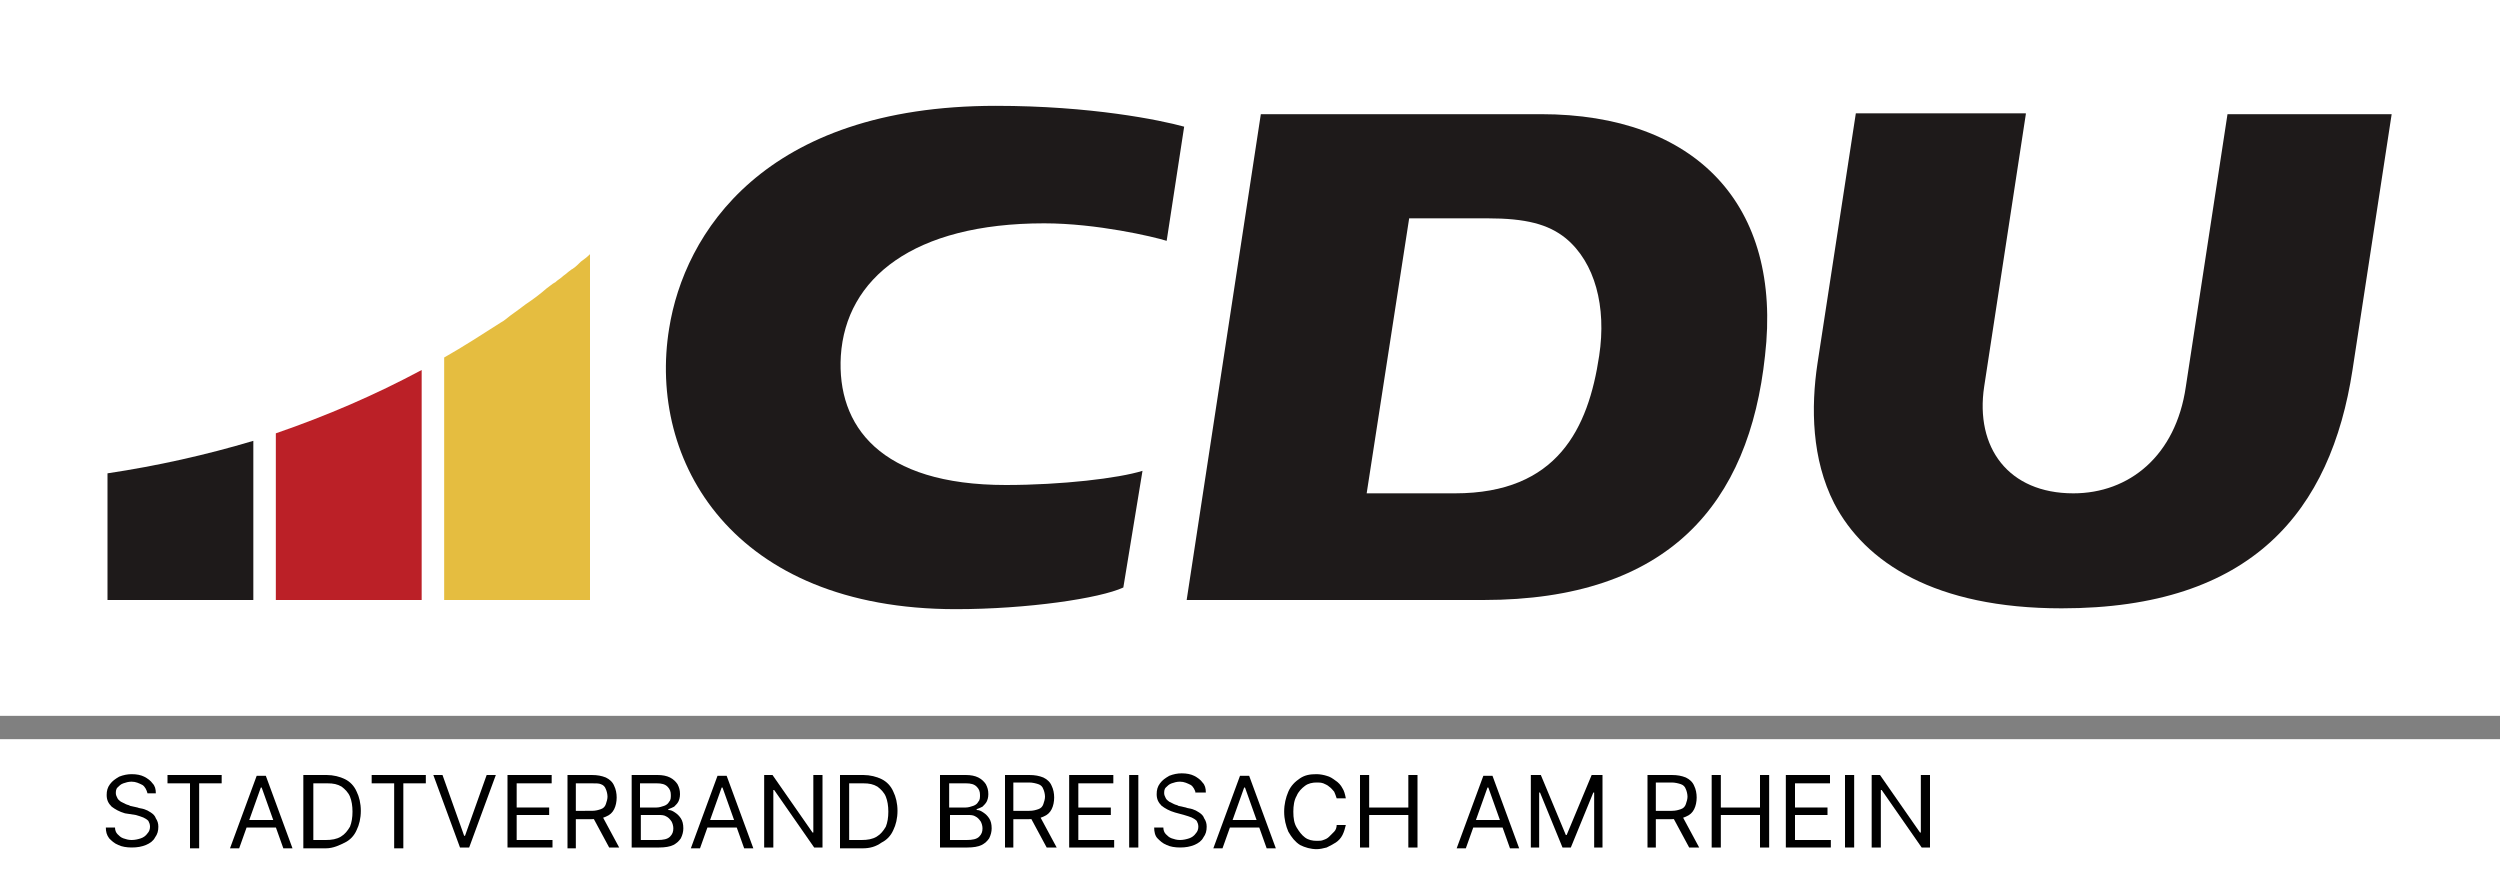 <?xml version="1.0" encoding="UTF-8"?>
<!-- Generator: $$$/GeneralStr/196=Adobe Illustrator 27.6.0, SVG Export Plug-In . SVG Version: 6.00 Build 0)  -->
<svg xmlns="http://www.w3.org/2000/svg" xmlns:xlink="http://www.w3.org/1999/xlink" version="1.1" id="Ebene_1" x="0px" y="0px" viewBox="0 0 300 106" style="enable-background:new 0 0 300 106;" xml:space="preserve">
<rect x="0" y="0" width="300" height="106" fill="#808080" stroke="none"/>
<style type="text/css">
	.st0{fill:#FFFFFF;}
	.st1{clip-path:url(#SVGID_00000178888929338217987190000011596366704460739742_);fill:#E5BD40;}
	.st2{clip-path:url(#SVGID_00000178888929338217987190000011596366704460739742_);fill:#BB2027;}
	.st3{clip-path:url(#SVGID_00000178888929338217987190000011596366704460739742_);fill:#1E1A1A;}
	.st4{fill-rule:evenodd;clip-rule:evenodd;fill:#1E1A1A;}
</style>
<g>
	<g>
		<rect x="0" y="-0.1" class="st0" width="300" height="86"></rect>
		<g>
			<defs>
				<rect id="SVGID_1_" x="0" y="-0.1" width="300" height="86"></rect>
			</defs>
			<clipPath id="SVGID_00000108275956578211721780000014082218750717858201_">
				<use xlink:href="#SVGID_1_" style="overflow:visible;"></use>
			</clipPath>
			<path style="clip-path:url(#SVGID_00000108275956578211721780000014082218750717858201_);fill:#E5BD40;" d="M70.8,30.5V72H53.3     V42.9c2.3-1.3,4.6-2.8,6.8-4.2c0.4-0.2,0.7-0.5,1.1-0.8c0.4-0.3,0.7-0.5,1.1-0.8c0.3-0.2,0.5-0.4,0.8-0.6     c0.9-0.6,1.7-1.2,2.5-1.9c0.3-0.2,0.5-0.4,0.8-0.6c0.1,0,0.1-0.1,0.2-0.1c0.3-0.3,0.7-0.5,1-0.8c0.3-0.2,0.6-0.5,0.9-0.7     c0.1-0.1,0.2-0.1,0.3-0.2c0.3-0.2,0.6-0.5,0.9-0.8C70.1,31.1,70.4,30.9,70.8,30.5C70.7,30.6,70.7,30.6,70.8,30.5"></path>
			<path style="clip-path:url(#SVGID_00000108275956578211721780000014082218750717858201_);fill:#BB2027;" d="M50.6,44.4V72H33.1     V52C39.2,49.9,45,47.4,50.6,44.4"></path>
			<path style="clip-path:url(#SVGID_00000108275956578211721780000014082218750717858201_);fill:#1E1A1A;" d="M30.4,52.9V72H12.9     V56.8C18.9,55.9,24.7,54.6,30.4,52.9"></path>
			<path style="clip-path:url(#SVGID_00000108275956578211721780000014082218750717858201_);fill:#1E1A1A;" d="M243.1,13.7l-5,32.7     c-1.1,7.3,2.9,12.8,10.7,12.8c6.7,0,12.3-4.5,13.5-12.8l5-32.7h19.7l-4.7,30.7c-2.6,16.9-12,28.6-34.9,28.6     c-15.2,0-23.6-5.5-27.3-12.6c-2.7-5.3-2.8-11.5-2-16.8l4.6-30H243.1z"></path>
			<path style="clip-path:url(#SVGID_00000108275956578211721780000014082218750717858201_);fill:#1E1A1A;" d="M137.1,56.5     c-2.9,0.9-9.7,1.7-16.4,1.7c-15.1,0-20.3-7.1-19.8-15.5c0.6-9.3,8.7-15.9,24.4-15.9c6.3,0,13.1,1.6,14.7,2.1l2.1-13.7     c-2.9-0.8-11.2-2.5-22.6-2.5c-27.9,0-37.4,15.4-39.2,26.7c-2.6,15.9,7.6,33.7,34.4,33.7c8.6,0,17.3-1.3,20.1-2.6L137.1,56.5z"></path>
		</g>
		<rect x="0" y="88.7" class="st0" width="300" height="17.5"></rect>
		<g>
			<path d="M17.7,95.2c-0.1-0.4-0.3-0.8-0.6-1c-0.4-0.2-0.8-0.4-1.3-0.4c-0.4,0-0.7,0.1-1,0.2c-0.3,0.1-0.5,0.3-0.7,0.5     c-0.2,0.2-0.2,0.5-0.2,0.7c0,0.2,0.1,0.4,0.2,0.6c0.1,0.2,0.3,0.3,0.4,0.4c0.2,0.1,0.4,0.2,0.6,0.3c0.2,0.1,0.4,0.1,0.5,0.2     l0.9,0.2c0.2,0.1,0.5,0.1,0.8,0.2c0.3,0.1,0.5,0.2,0.8,0.4c0.3,0.2,0.5,0.4,0.6,0.7c0.2,0.3,0.3,0.6,0.3,1c0,0.5-0.1,0.9-0.4,1.3     c-0.2,0.4-0.6,0.7-1.1,0.9c-0.5,0.2-1,0.3-1.7,0.3c-0.6,0-1.2-0.1-1.6-0.3c-0.5-0.2-0.8-0.5-1.1-0.8c-0.3-0.4-0.4-0.8-0.4-1.3     h1.1c0,0.3,0.1,0.6,0.3,0.8c0.2,0.2,0.4,0.4,0.7,0.5c0.3,0.1,0.6,0.2,1,0.2c0.4,0,0.8-0.1,1.1-0.2c0.3-0.1,0.6-0.3,0.8-0.6     c0.2-0.2,0.3-0.5,0.3-0.8c0-0.3-0.1-0.5-0.2-0.7c-0.2-0.2-0.4-0.3-0.6-0.4c-0.3-0.1-0.5-0.2-0.9-0.3L15,97.6     c-0.7-0.2-1.2-0.5-1.6-0.8c-0.4-0.4-0.6-0.8-0.6-1.4c0-0.5,0.1-0.9,0.4-1.3c0.3-0.4,0.6-0.6,1.1-0.9c0.5-0.2,1-0.3,1.5-0.3     c0.6,0,1.1,0.1,1.5,0.3c0.4,0.2,0.8,0.5,1,0.8c0.3,0.3,0.4,0.7,0.4,1.2H17.7z"></path>
			<path d="M20.1,94V93h6.5V94h-2.7v7.8h-1.1V94H20.1z"></path>
			<path d="M28.7,101.8h-1.1l3.2-8.7h1.1l3.2,8.7H34l-2.6-7.3h-0.1L28.7,101.8z M29.1,98.4h4.5v0.9h-4.5V98.4z"></path>
			<path d="M39.1,101.8h-2.7V93h2.8c0.8,0,1.6,0.2,2.2,0.5c0.6,0.3,1.1,0.8,1.4,1.5c0.3,0.6,0.5,1.4,0.5,2.3c0,0.9-0.2,1.7-0.5,2.3     c-0.3,0.7-0.8,1.2-1.4,1.5S40,101.8,39.1,101.8z M37.5,100.8h1.6c0.7,0,1.3-0.1,1.8-0.4c0.5-0.3,0.8-0.7,1.1-1.2     c0.2-0.5,0.3-1.1,0.3-1.8c0-0.7-0.1-1.3-0.3-1.8c-0.2-0.5-0.6-0.9-1-1.2c-0.5-0.3-1-0.4-1.7-0.4h-1.7V100.8z"></path>
			<path d="M44.6,94V93h6.5V94h-2.7v7.8h-1.1V94H44.6z"></path>
			<path d="M53.1,93l2.6,7.3h0.1l2.6-7.3h1.1l-3.2,8.7h-1.1L52,93H53.1z"></path>
			<path d="M60.9,101.8V93h5.3V94H62v2.9h3.9v0.9H62v3h4.3v0.9H60.9z"></path>
			<path d="M68.1,101.8V93h2.9c0.7,0,1.2,0.1,1.7,0.3c0.4,0.2,0.8,0.5,1,1c0.2,0.4,0.3,0.9,0.3,1.4c0,0.5-0.1,1-0.3,1.4     c-0.2,0.4-0.5,0.7-1,0.9c-0.4,0.2-1,0.3-1.7,0.3h-2.4v-1H71c0.5,0,0.8-0.1,1.1-0.2c0.3-0.1,0.5-0.3,0.6-0.6     c0.1-0.3,0.2-0.6,0.2-0.9s-0.1-0.7-0.2-0.9c-0.1-0.3-0.3-0.5-0.6-0.6C71.9,94,71.5,94,71,94h-1.9v7.8H68.1z M72.2,97.8l2.1,3.9     h-1.2L71,97.8H72.2z"></path>
			<path d="M75.8,101.8V93h3.1c0.6,0,1.1,0.1,1.5,0.3c0.4,0.2,0.7,0.5,0.9,0.8c0.2,0.4,0.3,0.7,0.3,1.2c0,0.4-0.1,0.7-0.2,0.9     c-0.1,0.2-0.3,0.4-0.5,0.6c-0.2,0.1-0.4,0.2-0.7,0.3v0.1c0.3,0,0.5,0.1,0.8,0.3c0.3,0.2,0.5,0.4,0.7,0.7c0.2,0.3,0.3,0.7,0.3,1.2     c0,0.4-0.1,0.8-0.3,1.2c-0.2,0.3-0.5,0.6-0.9,0.8c-0.4,0.2-1,0.3-1.7,0.3H75.8z M76.8,96.9h2c0.3,0,0.6-0.1,0.9-0.2     c0.3-0.1,0.5-0.3,0.6-0.5c0.2-0.2,0.2-0.5,0.2-0.8c0-0.4-0.1-0.7-0.4-1c-0.3-0.3-0.7-0.4-1.3-0.4h-2V96.9z M76.8,100.8h2.1     c0.7,0,1.2-0.1,1.5-0.4c0.3-0.3,0.4-0.6,0.4-1c0-0.3-0.1-0.6-0.2-0.8c-0.2-0.3-0.4-0.5-0.6-0.6c-0.3-0.2-0.6-0.2-1-0.2h-2.1     V100.8z"></path>
			<path d="M84,101.8h-1.1l3.2-8.7h1.1l3.2,8.7h-1.1l-2.6-7.3h-0.1L84,101.8z M84.4,98.4h4.5v0.9h-4.5V98.4z"></path>
			<path d="M98.7,93v8.7h-1l-4.8-6.9h-0.1v6.9h-1.1V93h1l4.8,6.9h0.1V93H98.7z"></path>
			<path d="M103.5,101.8h-2.7V93h2.8c0.8,0,1.6,0.2,2.2,0.5c0.6,0.3,1.1,0.8,1.4,1.5c0.3,0.6,0.5,1.4,0.5,2.3c0,0.9-0.2,1.7-0.5,2.3     c-0.3,0.7-0.8,1.2-1.4,1.5C105.1,101.6,104.4,101.8,103.5,101.8z M101.8,100.8h1.6c0.7,0,1.3-0.1,1.8-0.4     c0.5-0.3,0.8-0.7,1.1-1.2c0.2-0.5,0.3-1.1,0.3-1.8c0-0.7-0.1-1.3-0.3-1.8c-0.2-0.5-0.6-0.9-1-1.2c-0.5-0.3-1-0.4-1.7-0.4h-1.7     V100.8z"></path>
			<path d="M112.8,101.8V93h3.1c0.6,0,1.1,0.1,1.5,0.3c0.4,0.2,0.7,0.5,0.9,0.8c0.2,0.4,0.3,0.7,0.3,1.2c0,0.4-0.1,0.7-0.2,0.9     c-0.1,0.2-0.3,0.4-0.5,0.6c-0.2,0.1-0.4,0.2-0.7,0.3v0.1c0.3,0,0.5,0.1,0.8,0.3c0.3,0.2,0.5,0.4,0.7,0.7c0.2,0.3,0.3,0.7,0.3,1.2     c0,0.4-0.1,0.8-0.3,1.2c-0.2,0.3-0.5,0.6-0.9,0.8c-0.4,0.2-1,0.3-1.7,0.3H112.8z M113.9,96.9h2c0.3,0,0.6-0.1,0.9-0.2     c0.3-0.1,0.5-0.3,0.6-0.5c0.2-0.2,0.2-0.5,0.2-0.8c0-0.4-0.1-0.7-0.4-1c-0.3-0.3-0.7-0.4-1.3-0.4h-2V96.9z M113.9,100.8h2.1     c0.7,0,1.2-0.1,1.5-0.4c0.3-0.3,0.4-0.6,0.4-1c0-0.3-0.1-0.6-0.2-0.8c-0.2-0.3-0.4-0.5-0.6-0.6c-0.3-0.2-0.6-0.2-1-0.2h-2.1     V100.8z"></path>
			<path d="M120.6,101.8V93h2.9c0.7,0,1.2,0.1,1.7,0.3c0.4,0.2,0.8,0.5,1,1c0.2,0.4,0.3,0.9,0.3,1.4c0,0.5-0.1,1-0.3,1.4     c-0.2,0.4-0.5,0.7-1,0.9c-0.4,0.2-1,0.3-1.7,0.3h-2.4v-1h2.4c0.5,0,0.8-0.1,1.1-0.2c0.3-0.1,0.5-0.3,0.6-0.6     c0.1-0.3,0.2-0.6,0.2-0.9s-0.1-0.7-0.2-0.9c-0.1-0.3-0.3-0.5-0.6-0.6c-0.3-0.1-0.7-0.2-1.1-0.2h-1.9v7.8H120.6z M124.7,97.8     l2.1,3.9h-1.2l-2.1-3.9H124.7z"></path>
			<path d="M128.3,101.8V93h5.3V94h-4.2v2.9h3.9v0.9h-3.9v3h4.3v0.9H128.3z"></path>
			<path d="M136.6,93v8.7h-1.1V93H136.6z"></path>
			<path d="M143.5,95.2c-0.1-0.4-0.3-0.8-0.6-1c-0.4-0.2-0.8-0.4-1.3-0.4c-0.4,0-0.7,0.1-1,0.2c-0.3,0.1-0.5,0.3-0.7,0.5     c-0.2,0.2-0.2,0.5-0.2,0.7c0,0.2,0.1,0.4,0.2,0.6c0.1,0.2,0.3,0.3,0.4,0.4c0.2,0.1,0.4,0.2,0.6,0.3c0.2,0.1,0.4,0.1,0.5,0.2     l0.9,0.2c0.2,0.1,0.5,0.1,0.8,0.2c0.3,0.1,0.5,0.2,0.8,0.4c0.3,0.2,0.5,0.4,0.6,0.7c0.2,0.3,0.3,0.6,0.3,1c0,0.5-0.1,0.9-0.4,1.3     c-0.2,0.4-0.6,0.7-1.1,0.9c-0.5,0.2-1,0.3-1.7,0.3c-0.6,0-1.2-0.1-1.6-0.3c-0.5-0.2-0.8-0.5-1.1-0.8s-0.4-0.8-0.4-1.3h1.1     c0,0.3,0.1,0.6,0.3,0.8c0.2,0.2,0.4,0.4,0.7,0.5c0.3,0.1,0.6,0.2,1,0.2c0.4,0,0.8-0.1,1.1-0.2c0.3-0.1,0.6-0.3,0.8-0.6     c0.2-0.2,0.3-0.5,0.3-0.8c0-0.3-0.1-0.5-0.2-0.7c-0.2-0.2-0.4-0.3-0.6-0.4c-0.3-0.1-0.5-0.2-0.9-0.3l-1.1-0.3     c-0.7-0.2-1.2-0.5-1.6-0.8c-0.4-0.4-0.6-0.8-0.6-1.4c0-0.5,0.1-0.9,0.4-1.3c0.3-0.4,0.6-0.6,1.1-0.9c0.5-0.2,1-0.3,1.5-0.3     c0.6,0,1.1,0.1,1.5,0.3c0.4,0.2,0.8,0.5,1,0.8c0.3,0.3,0.4,0.7,0.4,1.2H143.5z"></path>
			<path d="M146.7,101.8h-1.1l3.2-8.7h1.1l3.2,8.7H152l-2.6-7.3h-0.1L146.7,101.8z M147.1,98.4h4.5v0.9h-4.5V98.4z"></path>
			<path d="M161.5,95.8h-1.1c-0.1-0.3-0.2-0.6-0.3-0.8c-0.2-0.2-0.3-0.4-0.6-0.6c-0.2-0.2-0.5-0.3-0.7-0.4c-0.3-0.1-0.5-0.1-0.8-0.1     c-0.5,0-1,0.1-1.4,0.4c-0.4,0.3-0.8,0.7-1,1.2c-0.3,0.5-0.4,1.2-0.4,1.9c0,0.8,0.1,1.4,0.4,1.9c0.3,0.5,0.6,0.9,1,1.2     c0.4,0.3,0.9,0.4,1.4,0.4c0.3,0,0.6,0,0.8-0.1c0.3-0.1,0.5-0.2,0.7-0.4c0.2-0.2,0.4-0.4,0.6-0.6s0.3-0.5,0.3-0.8h1.1     c-0.1,0.4-0.2,0.8-0.4,1.2c-0.2,0.4-0.5,0.7-0.8,0.9c-0.3,0.2-0.7,0.4-1.1,0.6c-0.4,0.1-0.8,0.2-1.2,0.2c-0.7,0-1.4-0.2-2-0.5     c-0.6-0.4-1-0.9-1.4-1.6c-0.3-0.7-0.5-1.5-0.5-2.4c0-0.9,0.2-1.7,0.5-2.4c0.3-0.7,0.8-1.2,1.4-1.6c0.6-0.4,1.2-0.5,2-0.5     c0.4,0,0.9,0.1,1.2,0.2c0.4,0.1,0.7,0.3,1.1,0.6c0.3,0.2,0.6,0.5,0.8,0.9C161.3,94.9,161.4,95.3,161.5,95.8z"></path>
			<path d="M163.2,101.8V93h1.1v3.9h4.7V93h1.1v8.7h-1.1v-3.9h-4.7v3.9H163.2z"></path>
			<path d="M175.9,101.8h-1.1l3.2-8.7h1.1l3.2,8.7h-1.1l-2.6-7.3h-0.1L175.9,101.8z M176.3,98.4h4.5v0.9h-4.5V98.4z"></path>
			<path d="M183.6,93h1.3l3,7.2h0.1l3-7.2h1.3v8.7h-1v-6.6h-0.1l-2.7,6.6h-1l-2.7-6.6h-0.1v6.6h-1V93z"></path>
			<path d="M197.7,101.8V93h2.9c0.7,0,1.2,0.1,1.7,0.3c0.4,0.2,0.8,0.5,1,1c0.2,0.4,0.3,0.9,0.3,1.4c0,0.5-0.1,1-0.3,1.4     c-0.2,0.4-0.5,0.7-1,0.9c-0.4,0.2-1,0.3-1.7,0.3h-2.4v-1h2.4c0.5,0,0.8-0.1,1.1-0.2c0.3-0.1,0.5-0.3,0.6-0.6s0.2-0.6,0.2-0.9     s-0.1-0.7-0.2-0.9c-0.1-0.3-0.3-0.5-0.6-0.6c-0.3-0.1-0.7-0.2-1.1-0.2h-1.9v7.8H197.7z M201.8,97.8l2.1,3.9h-1.2l-2.1-3.9H201.8z     "></path>
			<path d="M205.4,101.8V93h1.1v3.9h4.7V93h1.1v8.7h-1.1v-3.9h-4.7v3.9H205.4z"></path>
			<path d="M214.3,101.8V93h5.3V94h-4.2v2.9h3.9v0.9h-3.9v3h4.3v0.9H214.3z"></path>
			<path d="M222.5,93v8.7h-1.1V93H222.5z"></path>
			<path d="M231.6,93v8.7h-1l-4.8-6.9h-0.1v6.9h-1.1V93h1l4.8,6.9h0.1V93H231.6z"></path>
		</g>
	</g>
	<path class="st4" d="M178.5,26.2c4.6,0,7.3,0.7,9.4,2.4c3.5,2.9,4.9,8.2,4,14.1c-1.3,8.7-5,16.5-17.3,16.5H164l5.1-33H178.5z    M184.9,13.7c18.6,0,29,10.9,26.9,29C209.9,60.4,200.3,72,178,72h-35.6l8.9-58.3H184.9z"></path>
</g>
</svg>
